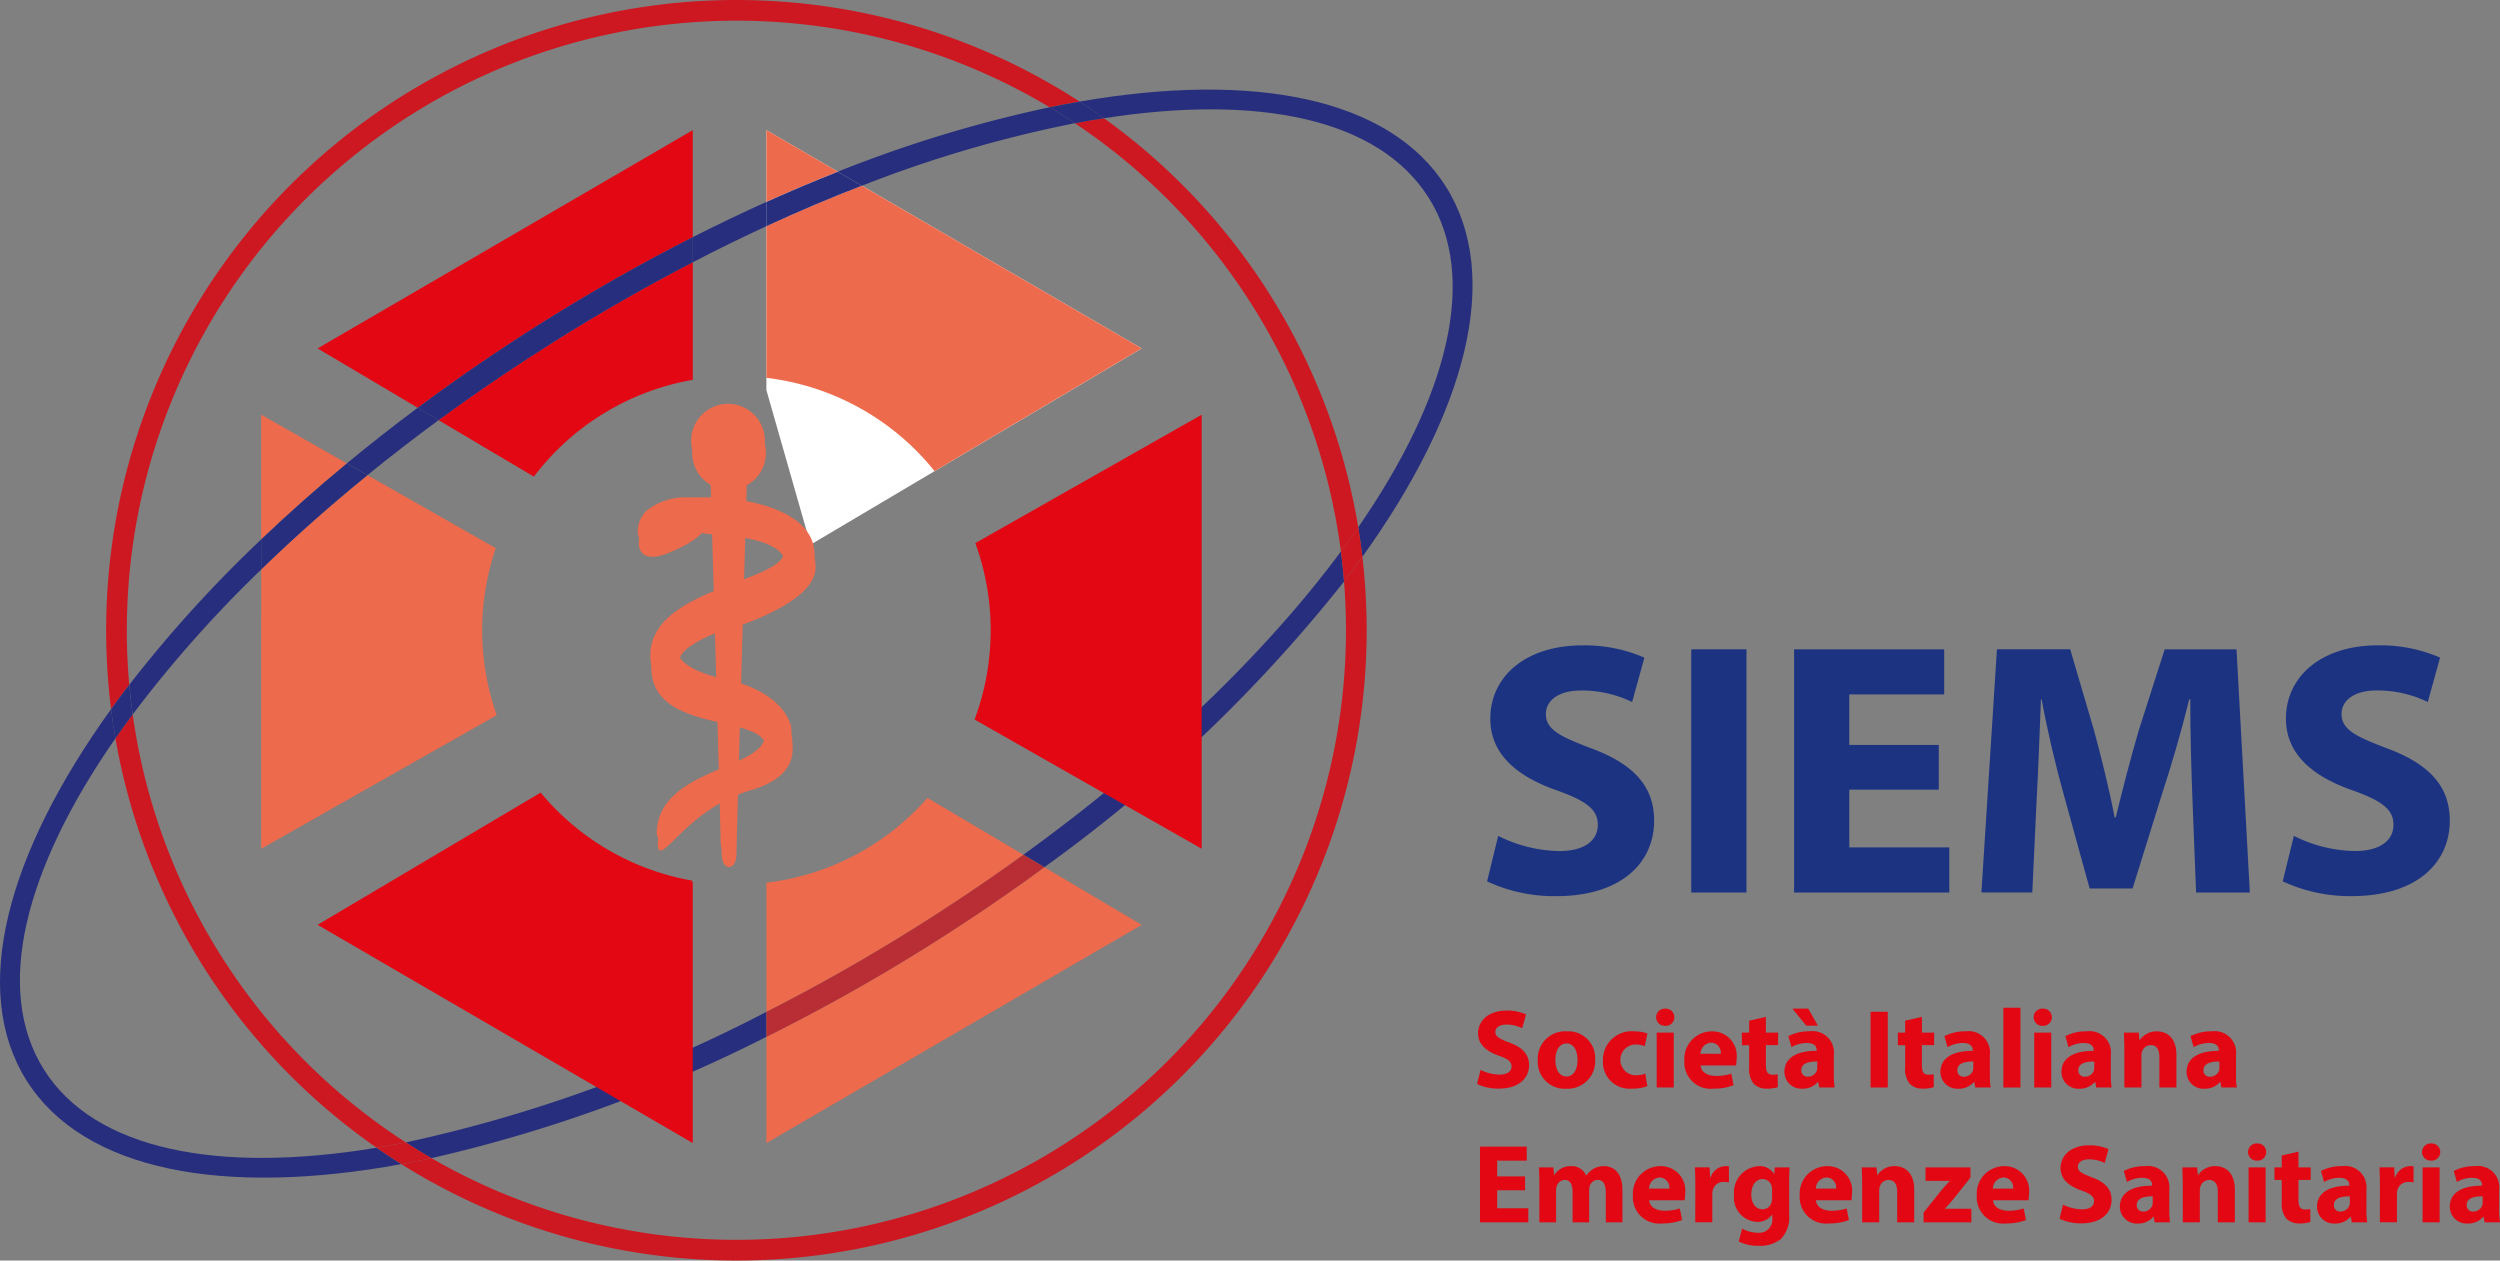 <?xml version="1.0" encoding="UTF-8"?>
<svg xmlns="http://www.w3.org/2000/svg" xmlns:xlink="http://www.w3.org/1999/xlink" id="Raggruppa_12606" data-name="Raggruppa 12606" width="220" height="110.926" viewBox="0 0 220 110.926">
  <rect x="0" y="0" width="220" height="110.926" fill="#808080" stroke="none"/>
  <defs>
    <clipPath id="clip-path">
      <rect id="Rettangolo_4" data-name="Rettangolo 4" width="220" height="110.926" fill="none"></rect>
    </clipPath>
  </defs>
  <path id="Tracciato_1" data-name="Tracciato 1" d="M212.573,36.1l33.022,19.209L216.458,72.578l-3.885-13.6Z" transform="translate(-145.13 -24.648)" fill="#fff"></path>
  <g id="Raggruppa_2" data-name="Raggruppa 2">
    <g id="Raggruppa_1" data-name="Raggruppa 1" clip-path="url(#clip-path)">
      <path id="Tracciato_2" data-name="Tracciato 2" d="M212.573,36.1v6.313q3.17-1.428,6.287-2.656Z" transform="translate(-145.13 -24.649)" fill="#ed6a4c"></path>
      <path id="Tracciato_3" data-name="Tracciato 3" d="M121.1,45.516V36.1L88.083,55.311,96.9,60.534c3.429-2.555,7.05-5.042,10.844-7.431,4.455-2.8,8.929-5.336,13.364-7.587" transform="translate(-60.137 -24.648)" fill="#e20713"></path>
      <path id="Tracciato_4" data-name="Tracciato 4" d="M72.437,115.014v10.98q3.542-3.378,7.54-6.689Z" transform="translate(-49.455 -78.524)" fill="#ed6a4c"></path>
      <path id="Tracciato_5" data-name="Tracciato 5" d="M212.573,255.452V264.8L245.595,245.6l-8.559-5.072q-4.731,3.473-9.921,6.749a166.208,166.208,0,0,1-14.542,8.179" transform="translate(-145.13 -164.213)" fill="#ed6a4c"></path>
      <path id="Tracciato_6" data-name="Tracciato 6" d="M212.573,68.419a22.336,22.336,0,0,1,14.8,8.209l18.218-10.8-24.618-14.32q-4.14,1.6-8.4,3.564Z" transform="translate(-145.13 -35.169)" fill="#ed6a4c"></path>
      <path id="Tracciato_7" data-name="Tracciato 7" d="M121.658,86.635l8.383,4.968a22.36,22.36,0,0,1,13.987-8.519V72.736c-4.084,2.116-8.2,4.469-12.309,7.055q-5.261,3.313-10.061,6.844" transform="translate(-83.06 -49.659)" fill="#e20713"></path>
      <path id="Tracciato_8" data-name="Tracciato 8" d="M212.584,228.77l-.011.039v11.329c4.468-2.269,8.985-4.825,13.486-7.66q4.753-2.993,9.129-6.167l-8.44-5a22.321,22.321,0,0,1-14.164,7.46" transform="translate(-145.13 -151.095)" fill="#ed6a4c"></path>
      <path id="Tracciato_9" data-name="Tracciato 9" d="M72.437,164.673l20.732-11.758a22.381,22.381,0,0,1-.084-14.693l-11.292-6.427c-3.354,2.729-6.48,5.507-9.355,8.3Z" transform="translate(-49.455 -89.981)" fill="#ed6a4c"></path>
      <path id="Tracciato_10" data-name="Tracciato 10" d="M194.281,156.617q.168,2.123.171,4.289a53.653,53.653,0,0,1-80.48,46.453q-1.337.287-2.646.528a55.468,55.468,0,0,0,84.947-46.981,56.02,56.02,0,0,0-.377-6.464q-.779,1.084-1.615,2.175" transform="translate(-76.006 -105.442)" fill="#cd1821"></path>
      <path id="Tracciato_11" data-name="Tracciato 11" d="M33.531,198.154q-.787,1.058-1.517,2.107A55.468,55.468,0,0,0,55,236.287q1.266-.21,2.567-.468a53.645,53.645,0,0,1-24.033-37.664" transform="translate(-21.857 -135.286)" fill="#cd1821"></path>
      <path id="Tracciato_12" data-name="Tracciato 12" d="M31.264,55.464A53.65,53.65,0,0,1,112.473,9.441q1.332-.275,2.634-.5A55.469,55.469,0,0,0,29.443,55.464a56.019,56.019,0,0,0,.432,6.946q.774-1.074,1.6-2.155c-.14-1.579-.215-3.176-.215-4.792" transform="translate(-20.102 -0.001)" fill="#cd1821"></path>
      <path id="Tracciato_13" data-name="Tracciato 13" d="M321.55,70.919q.792-1.069,1.525-2.129a55.453,55.453,0,0,0-22.38-36q-1.261.2-2.557.443A53.631,53.631,0,0,1,321.55,70.919" transform="translate(-203.549 -22.389)" fill="#cd1821"></path>
      <path id="Tracciato_14" data-name="Tracciato 14" d="M96.2,118l1.816,1.033q3.012-2.45,6.261-4.839l-1.838-1.09Q99.2,115.52,96.2,118" transform="translate(-65.679 -77.223)" fill="#272e7d"></path>
      <path id="Tracciato_15" data-name="Tracciato 15" d="M192.165,59.1v2.209q3.256-1.688,6.475-3.17V56q-3.217,1.448-6.475,3.1" transform="translate(-131.197 -38.234)" fill="#272e7d"></path>
      <path id="Tracciato_16" data-name="Tracciato 16" d="M234.506,36.659a109.053,109.053,0,0,1,18.743-5.5q-1.09-.73-2.219-1.406a114.159,114.159,0,0,0-18.642,5.671Z" transform="translate(-158.659 -20.315)" fill="#272e7d"></path>
      <path id="Tracciato_17" data-name="Tracciato 17" d="M47.467,152.267v-2.645a112.894,112.894,0,0,0-11.6,12.784q.117,1.316.3,2.613a107.273,107.273,0,0,1,11.308-12.752" transform="translate(-24.485 -102.152)" fill="#272e7d"></path>
      <path id="Tracciato_18" data-name="Tracciato 18" d="M212.573,50.286v2.139q4.256-1.963,8.4-3.564L218.86,47.63q-3.113,1.227-6.287,2.656" transform="translate(-145.13 -32.518)" fill="#272e7d"></path>
      <path id="Tracciato_19" data-name="Tracciato 19" d="M126.707,73.362c-3.794,2.389-7.415,4.876-10.844,7.431l1.839,1.09q4.792-3.518,10.061-6.843c4.106-2.586,8.225-4.939,12.309-7.055V65.775c-4.435,2.251-8.909,4.782-13.364,7.587" transform="translate(-79.103 -44.907)" fill="#272e7d"></path>
      <path id="Tracciato_20" data-name="Tracciato 20" d="M72.437,135.228v2.645c2.875-2.793,6-5.572,9.355-8.3l-1.815-1.033q-3.994,3.3-7.54,6.689" transform="translate(-49.455 -87.758)" fill="#272e7d"></path>
      <path id="Tracciato_21" data-name="Tracciato 21" d="M144.281,280.654a126.042,126.042,0,0,1-31.736,11.49q1.111.719,2.259,1.384a127.74,127.74,0,0,0,29.477-10.678Z" transform="translate(-76.838 -191.611)" fill="#272e7d"></path>
      <path id="Tracciato_22" data-name="Tracciato 22" d="M283.856,179.647l1.847,1.095a131.284,131.284,0,0,0,26.37-25.136q-.105-1.332-.274-2.645c-6.575,8.871-16.171,18.169-27.943,26.687" transform="translate(-193.797 -104.431)" fill="#272e7d"></path>
      <path id="Tracciato_23" data-name="Tracciato 23" d="M212.573,250.9v2.2a166.2,166.2,0,0,0,14.542-8.179q5.183-3.264,9.921-6.749l-1.847-1.095q-4.372,3.164-9.129,6.167c-4.5,2.834-9.018,5.39-13.486,7.66" transform="translate(-145.13 -161.858)" fill="#b82e34"></path>
      <path id="Tracciato_24" data-name="Tracciato 24" d="M3.866,228.419c-4.428-7.033-1.7-17.646,6.291-29.145q-.22-1.274-.384-2.566c-9.192,12.753-12.424,24.75-7.436,32.673,5.022,7.976,17.365,10.225,32.982,7.362q-1.108-.7-2.18-1.444c-13.955,2.31-24.816.2-29.274-6.881" transform="translate(0 -134.299)" fill="#272e7d"></path>
      <path id="Tracciato_25" data-name="Tracciato 25" d="M330.164,34.357c4.41,7,1.722,17.561-6.2,29.006q.212,1.29.364,2.6c9.134-12.713,12.335-24.665,7.36-32.567-4.942-7.849-16.977-10.151-32.245-7.493q1.089.708,2.142,1.465c13.617-2.125,24.192.03,28.575,6.99" transform="translate(-204.442 -16.962)" fill="#272e7d"></path>
      <path id="Tracciato_26" data-name="Tracciato 26" d="M293.364,30.084q1.3-.246,2.557-.443-1.053-.757-2.142-1.465-1.3.227-2.634.5,1.128.677,2.219,1.407" transform="translate(-198.774 -19.237)" fill="#272e7d"></path>
      <path id="Tracciato_27" data-name="Tracciato 27" d="M107.022,316.868q-1.3.258-2.567.468,1.072.747,2.18,1.444,1.308-.24,2.646-.528-1.148-.665-2.259-1.384" transform="translate(-71.315 -216.336)" fill="#cd1821"></path>
      <path id="Tracciato_28" data-name="Tracciato 28" d="M371.928,148.38q.169,1.313.274,2.645.836-1.091,1.615-2.176-.152-1.309-.364-2.6-.733,1.059-1.525,2.129" transform="translate(-253.927 -99.85)" fill="#cd1821"></path>
      <path id="Tracciato_29" data-name="Tracciato 29" d="M32.705,192.53q-.179-1.3-.3-2.613-.83,1.08-1.6,2.155.162,1.293.384,2.566.729-1.049,1.517-2.107" transform="translate(-21.032 -129.662)" fill="#272e7d"></path>
      <path id="Tracciato_30" data-name="Tracciato 30" d="M270.3,141.841l19.988,11.375v-38.2l-19.919,11.3a22.439,22.439,0,0,1-.069,15.53" transform="translate(-184.54 -78.524)" fill="#e20713"></path>
      <path id="Tracciato_31" data-name="Tracciato 31" d="M107.721,219.831,88.083,231.468,121.1,250.677V227.8l-.064-.223a22.349,22.349,0,0,1-13.32-7.745" transform="translate(-60.137 -150.085)" fill="#e20713"></path>
      <path id="Tracciato_32" data-name="Tracciato 32" d="M198.485,118.662a3.243,3.243,0,1,0-4.8,2.845c.18,6.19.9,31.032.9,32.267,0,1.41.658,1.316.658,1.316s.658.094.658-1.316c0-1.234.72-26.077.9-32.267a3.242,3.242,0,0,0,1.685-2.845" transform="translate(-131.084 -78.8)" fill="#ed6a4c"></path>
      <path id="Tracciato_33" data-name="Tracciato 33" d="M181.314,141.345a5.454,5.454,0,0,0-3.384,1.2c-1.2,1.2-1.2,3.807,1.692,2.679s3.032-1.979,3.243-1.8,7.192.038,7.192,2.717-11.774,3.173-11.774,9.1,10.082,4.019,10.082,7.05-9.518,2.891-9.518,8.672c.287,1.834,2.538-3.384,8.461-5.006,3.925-1.269,3.384-3.525,3.384-4.23s-1.057-3.314-5.57-4.3-5.241-2.574-3.666-3.878a10,10,0,0,1,2.75-1.41s8.531-2.256,8.531-5.711c0-4.865-8.813-5.076-8.813-5.076Z" transform="translate(-120.963 -96.501)" fill="#ed6a4c"></path>
      <path id="Tracciato_34" data-name="Tracciato 34" d="M198.193,115.251a3.243,3.243,0,1,0-4.8,2.845c.18,6.19.9,31.032.9,32.267,0,1.41.658,1.316.658,1.316s.658.094.658-1.316c0-1.234.72-26.077.9-32.267a3.242,3.242,0,0,0,1.685-2.845" transform="translate(-130.884 -76.471)" fill="#ed6a4c"></path>
      <path id="Tracciato_35" data-name="Tracciato 35" d="M181.022,137.934a5.454,5.454,0,0,0-3.384,1.2c-1.2,1.2-1.2,3.807,1.692,2.679s3.032-1.979,3.243-1.8,7.192.038,7.192,2.717-11.774,3.173-11.774,9.1,10.082,4.019,10.082,7.05-9.518,2.891-9.518,8.672c.287,1.834,2.538-3.384,8.461-5.006,3.925-1.269,3.384-3.525,3.384-4.23s-1.057-3.314-5.57-4.3-5.241-2.574-3.666-3.878a10,10,0,0,1,2.75-1.41s8.531-2.256,8.531-5.711c0-4.865-8.813-5.076-8.813-5.076Z" transform="translate(-120.763 -94.172)" fill="#ed6a4c"></path>
      <path id="Tracciato_36" data-name="Tracciato 36" d="M413.435,195.763A12.348,12.348,0,0,0,418.8,197.1c2.223,0,3.4-.921,3.4-2.318,0-1.333-1.016-2.1-3.588-3.016-3.556-1.239-5.874-3.207-5.874-6.319,0-3.652,3.048-6.446,8.1-6.446a13.111,13.111,0,0,1,5.462,1.08l-1.08,3.905a10.174,10.174,0,0,0-4.477-1.016c-2.1,0-3.112.952-3.112,2.064,0,1.366,1.207,1.969,3.969,3.017,3.779,1.4,5.557,3.366,5.557,6.382,0,3.588-2.762,6.636-8.637,6.636a14.008,14.008,0,0,1-6.065-1.3Z" transform="translate(-281.593 -122.207)" fill="#1c3382"></path>
      <rect id="Rettangolo_1" data-name="Rettangolo 1" width="4.858" height="21.401" transform="translate(148.831 57.14)" fill="#1c3382"></rect>
      <path id="Tracciato_37" data-name="Tracciato 37" d="M510.356,192.451h-7.875v5.08h8.8V201.5H497.623V180.1h13.209v3.969h-8.351v4.446h7.875Z" transform="translate(-339.743 -122.959)" fill="#1c3382"></path>
      <path id="Tracciato_38" data-name="Tracciato 38" d="M568.143,193.308c-.1-2.572-.191-5.684-.191-8.8h-.095c-.667,2.731-1.556,5.779-2.382,8.287l-2.6,8.351h-3.779l-2.286-8.288c-.7-2.509-1.429-5.557-1.937-8.351h-.063c-.127,2.89-.222,6.192-.381,8.859l-.381,8.129h-4.477l1.366-21.4h6.446l2.1,7.145c.667,2.476,1.333,5.144,1.81,7.652h.1c.6-2.477,1.333-5.3,2.032-7.684L565.7,180.1h6.319l1.175,21.4h-4.731Z" transform="translate(-375.207 -122.959)" fill="#1c3382"></path>
      <path id="Tracciato_39" data-name="Tracciato 39" d="M634.123,195.763a12.348,12.348,0,0,0,5.366,1.333c2.223,0,3.4-.921,3.4-2.318,0-1.333-1.016-2.1-3.588-3.016-3.556-1.239-5.874-3.207-5.874-6.319,0-3.652,3.048-6.446,8.1-6.446a13.111,13.111,0,0,1,5.462,1.08l-1.08,3.905a10.173,10.173,0,0,0-4.477-1.016c-2.1,0-3.112.952-3.112,2.064,0,1.366,1.207,1.969,3.969,3.017,3.779,1.4,5.557,3.366,5.557,6.382,0,3.588-2.763,6.636-8.637,6.636a14.008,14.008,0,0,1-6.065-1.3Z" transform="translate(-432.264 -122.207)" fill="#1c3382"></path>
      <path id="Tracciato_40" data-name="Tracciato 40" d="M410,285.515a3.847,3.847,0,0,0,1.671.415c.692,0,1.057-.287,1.057-.722,0-.415-.316-.652-1.117-.939-1.107-.386-1.829-1-1.829-1.967,0-1.137.949-2.007,2.521-2.007a4.085,4.085,0,0,1,1.7.336l-.336,1.216a3.169,3.169,0,0,0-1.394-.317c-.653,0-.969.3-.969.643,0,.425.376.613,1.236.939,1.176.435,1.73,1.048,1.73,1.987,0,1.117-.86,2.066-2.689,2.066a4.364,4.364,0,0,1-1.888-.405Z" transform="translate(-279.712 -191.366)" fill="#e20713"></path>
      <path id="Tracciato_41" data-name="Tracciato 41" d="M431.572,288.53a2.426,2.426,0,0,1-2.551,2.58,2.368,2.368,0,0,1-2.5-2.491,2.413,2.413,0,0,1,2.58-2.56,2.351,2.351,0,0,1,2.471,2.471m-3.5.049c0,.83.346,1.453.989,1.453.583,0,.959-.583.959-1.453,0-.721-.277-1.453-.959-1.453-.721,0-.989.741-.989,1.453" transform="translate(-291.198 -195.301)" fill="#e20713"></path>
      <path id="Tracciato_42" data-name="Tracciato 42" d="M448.5,290.883a3.665,3.665,0,0,1-1.344.218,2.345,2.345,0,0,1-2.561-2.472,2.521,2.521,0,0,1,2.768-2.57,3.485,3.485,0,0,1,1.147.188l-.237,1.117a2.057,2.057,0,0,0-.84-.148,1.355,1.355,0,0,0,.03,2.709,2.32,2.32,0,0,0,.86-.148Z" transform="translate(-303.536 -195.301)" fill="#e20713"></path>
      <path id="Tracciato_43" data-name="Tracciato 43" d="M460.982,280.526a.754.754,0,0,1-.811.751.757.757,0,1,1,.01-1.512.754.754,0,0,1,.8.761m-1.552,1.344h1.5V286.7h-1.5Z" transform="translate(-313.64 -191.004)" fill="#e20713"></path>
      <path id="Tracciato_44" data-name="Tracciato 44" d="M468.613,289.065c.049.623.662.92,1.364.92a4.269,4.269,0,0,0,1.335-.2l.2,1.018a4.774,4.774,0,0,1-1.75.3,2.32,2.32,0,0,1-2.58-2.462,2.421,2.421,0,0,1,2.442-2.58,2.144,2.144,0,0,1,2.155,2.412,3.543,3.543,0,0,1-.049.593Zm1.77-1.028a.873.873,0,0,0-.85-.979.987.987,0,0,0-.929.979Z" transform="translate(-318.958 -195.302)" fill="#e20713"></path>
      <path id="Tracciato_45" data-name="Tracciato 45" d="M485.247,282.04v1.384h1.077v1.107h-1.077v1.75c0,.583.139.85.593.85a2.451,2.451,0,0,0,.445-.04l.01,1.137a2.94,2.94,0,0,1-.978.129,1.563,1.563,0,0,1-1.127-.415,2,2,0,0,1-.415-1.433v-1.977h-.643v-1.107h.643v-1.048Z" transform="translate(-329.849 -192.557)" fill="#e20713"></path>
      <path id="Tracciato_46" data-name="Tracciato 46" d="M498.006,286.7l-.089-.484h-.03a1.742,1.742,0,0,1-1.384.593,1.482,1.482,0,0,1-1.562-1.483c0-1.255,1.127-1.858,2.837-1.848v-.069c0-.257-.138-.623-.88-.623a2.72,2.72,0,0,0-1.335.366l-.277-.969a3.992,3.992,0,0,1,1.878-.425,1.88,1.88,0,0,1,2.125,2.086v1.681a7.518,7.518,0,0,0,.069,1.176Zm-.969-6.94.85,1.5h-1.028l-1.216-1.5Zm.791,4.656c-.791-.01-1.4.178-1.4.761a.54.54,0,0,0,.593.574.821.821,0,0,0,.781-.554,1.066,1.066,0,0,0,.03-.257Z" transform="translate(-337.912 -191.004)" fill="#e20713"></path>
      <rect id="Rettangolo_2" data-name="Rettangolo 2" width="1.512" height="6.663" transform="translate(164.611 89.037)" fill="#e20713"></rect>
      <path id="Tracciato_47" data-name="Tracciato 47" d="M528.526,282.04v1.384H529.6v1.107h-1.078v1.75c0,.583.139.85.593.85a2.452,2.452,0,0,0,.445-.04l.01,1.137a2.94,2.94,0,0,1-.978.129,1.563,1.563,0,0,1-1.127-.415,2,2,0,0,1-.415-1.433v-1.977h-.642v-1.107h.642v-1.048Z" transform="translate(-359.396 -192.557)" fill="#e20713"></path>
      <path id="Tracciato_48" data-name="Tracciato 48" d="M541.283,291l-.089-.484h-.03a1.742,1.742,0,0,1-1.384.593,1.482,1.482,0,0,1-1.562-1.483c0-1.255,1.127-1.858,2.837-1.848v-.07c0-.257-.138-.623-.88-.623a2.72,2.72,0,0,0-1.335.366l-.277-.969a3.992,3.992,0,0,1,1.878-.425,1.88,1.88,0,0,1,2.125,2.086v1.681a7.516,7.516,0,0,0,.069,1.176Zm-.178-2.283c-.791-.01-1.4.178-1.4.761a.54.54,0,0,0,.593.574.82.82,0,0,0,.781-.554,1.063,1.063,0,0,0,.03-.257Z" transform="translate(-367.458 -195.301)" fill="#e20713"></path>
      <rect id="Rettangolo_3" data-name="Rettangolo 3" width="1.503" height="7.019" transform="translate(176.296 88.682)" fill="#e20713"></rect>
      <path id="Tracciato_49" data-name="Tracciato 49" d="M565.7,280.526a.755.755,0,0,1-.811.751.757.757,0,1,1,.01-1.512.754.754,0,0,1,.8.761m-1.552,1.344h1.5V286.7h-1.5Z" transform="translate(-385.136 -191.004)" fill="#e20713"></path>
      <path id="Tracciato_50" data-name="Tracciato 50" d="M574.84,291l-.089-.484h-.03a1.742,1.742,0,0,1-1.384.593,1.482,1.482,0,0,1-1.562-1.483c0-1.255,1.127-1.858,2.837-1.848v-.07c0-.257-.138-.623-.88-.623a2.72,2.72,0,0,0-1.335.366l-.277-.969a3.992,3.992,0,0,1,1.878-.425,1.88,1.88,0,0,1,2.125,2.086v1.681a7.516,7.516,0,0,0,.069,1.176Zm-.178-2.283c-.791-.01-1.4.178-1.4.761a.54.54,0,0,0,.593.574.82.82,0,0,0,.781-.554,1.066,1.066,0,0,0,.03-.257Z" transform="translate(-390.369 -195.301)" fill="#e20713"></path>
      <path id="Tracciato_51" data-name="Tracciato 51" d="M589.138,287.71c0-.6-.02-1.117-.039-1.542h1.3l.07.662h.029a1.769,1.769,0,0,1,1.493-.771c.989,0,1.73.653,1.73,2.076V291h-1.5v-2.679c0-.623-.218-1.048-.761-1.048a.8.8,0,0,0-.761.563,1.038,1.038,0,0,0-.059.376V291h-1.5Z" transform="translate(-402.196 -195.301)" fill="#e20713"></path>
      <path id="Tracciato_52" data-name="Tracciato 52" d="M609.55,291l-.089-.484h-.03a1.742,1.742,0,0,1-1.384.593,1.482,1.482,0,0,1-1.562-1.483c0-1.255,1.127-1.858,2.837-1.848v-.07c0-.257-.138-.623-.88-.623a2.72,2.72,0,0,0-1.335.366l-.277-.969a3.992,3.992,0,0,1,1.878-.425,1.88,1.88,0,0,1,2.125,2.086v1.681A7.516,7.516,0,0,0,610.9,291Zm-.178-2.283c-.791-.01-1.4.178-1.4.761a.54.54,0,0,0,.593.574.82.82,0,0,0,.781-.554,1.066,1.066,0,0,0,.03-.257Z" transform="translate(-414.066 -195.301)" fill="#e20713"></path>
      <path id="Tracciato_53" data-name="Tracciato 53" d="M414.47,321.873h-2.452v1.582h2.739v1.236h-4.251v-6.663h4.112v1.235h-2.6v1.384h2.452Z" transform="translate(-280.265 -217.127)" fill="#e20713"></path>
      <path id="Tracciato_54" data-name="Tracciato 54" d="M426.9,325.1c0-.6-.02-1.117-.039-1.542h1.265l.069.652h.03a1.676,1.676,0,0,1,1.463-.761,1.37,1.37,0,0,1,1.325.82h.02a2.16,2.16,0,0,1,.623-.583,1.744,1.744,0,0,1,.919-.237c.929,0,1.631.653,1.631,2.1v2.847h-1.463v-2.63c0-.7-.227-1.107-.712-1.107a.736.736,0,0,0-.692.524,1.265,1.265,0,0,0-.059.386v2.827H429.82v-2.708c0-.613-.217-1.028-.692-1.028a.765.765,0,0,0-.7.544,1,1,0,0,0-.06.376v2.817H426.9Z" transform="translate(-291.433 -220.829)" fill="#e20713"></path>
      <path id="Tracciato_55" data-name="Tracciato 55" d="M454.343,326.454c.05.623.663.92,1.364.92a4.267,4.267,0,0,0,1.335-.2l.2,1.018a4.776,4.776,0,0,1-1.75.3,2.32,2.32,0,0,1-2.58-2.462,2.421,2.421,0,0,1,2.442-2.58,2.144,2.144,0,0,1,2.155,2.412,3.529,3.529,0,0,1-.05.593Zm1.77-1.028a.873.873,0,0,0-.85-.979.987.987,0,0,0-.93.979Z" transform="translate(-309.216 -220.829)" fill="#e20713"></path>
      <path id="Tracciato_56" data-name="Tracciato 56" d="M470.149,325.149c0-.712-.02-1.176-.039-1.592H471.4l.049.89h.04a1.42,1.42,0,0,1,1.3-1,1.556,1.556,0,0,1,.316.02v1.413a2.168,2.168,0,0,0-.406-.039.966.966,0,0,0-1.028.761,1.773,1.773,0,0,0-.03.336v2.452h-1.5Z" transform="translate(-320.959 -220.829)" fill="#e20713"></path>
      <path id="Tracciato_57" data-name="Tracciato 57" d="M485.846,323.558c-.02.306-.04.712-.04,1.433v2.7a2.778,2.778,0,0,1-.731,2.175,2.983,2.983,0,0,1-1.968.593,3.763,3.763,0,0,1-1.74-.376l.3-1.137a2.97,2.97,0,0,0,1.4.366,1.154,1.154,0,0,0,1.255-1.275v-.316h-.02a1.545,1.545,0,0,1-1.3.633,2.128,2.128,0,0,1-2.046-2.362,2.312,2.312,0,0,1,2.195-2.541,1.458,1.458,0,0,1,1.325.682h.02l.049-.573Zm-1.542,1.967a1.172,1.172,0,0,0-.03-.277.824.824,0,0,0-.81-.662c-.544,0-.989.494-.989,1.374,0,.722.356,1.285.989,1.285a.817.817,0,0,0,.791-.613,1.285,1.285,0,0,0,.049-.4Z" transform="translate(-328.361 -220.829)" fill="#e20713"></path>
      <path id="Tracciato_58" data-name="Tracciato 58" d="M500.613,326.454c.049.623.662.92,1.364.92a4.269,4.269,0,0,0,1.335-.2l.2,1.018a4.774,4.774,0,0,1-1.75.3,2.32,2.32,0,0,1-2.58-2.462,2.421,2.421,0,0,1,2.442-2.58,2.144,2.144,0,0,1,2.155,2.412,3.543,3.543,0,0,1-.049.593Zm1.77-1.028a.873.873,0,0,0-.85-.979.987.987,0,0,0-.929.979Z" transform="translate(-340.806 -220.829)" fill="#e20713"></path>
      <path id="Tracciato_59" data-name="Tracciato 59" d="M516.419,325.1c0-.6-.02-1.117-.039-1.542h1.3l.069.662h.029a1.769,1.769,0,0,1,1.493-.771c.989,0,1.73.653,1.73,2.076v2.867h-1.5v-2.679c0-.623-.218-1.048-.761-1.048a.8.8,0,0,0-.761.563,1.037,1.037,0,0,0-.059.376v2.788h-1.5Z" transform="translate(-352.549 -220.829)" fill="#e20713"></path>
      <path id="Tracciato_60" data-name="Tracciato 60" d="M533.547,327.766l1.522-1.908c.277-.326.495-.563.771-.86v-.019h-2.126v-1.186h3.954v.9l-1.453,1.829c-.267.316-.515.623-.791.89v.019h2.323v1.2h-4.2Z" transform="translate(-364.269 -221.063)" fill="#e20713"></path>
      <path id="Tracciato_61" data-name="Tracciato 61" d="M549.718,326.454c.049.623.662.92,1.364.92a4.269,4.269,0,0,0,1.335-.2l.2,1.018a4.774,4.774,0,0,1-1.75.3,2.32,2.32,0,0,1-2.58-2.462,2.421,2.421,0,0,1,2.442-2.58,2.144,2.144,0,0,1,2.155,2.412,3.536,3.536,0,0,1-.049.593Zm1.77-1.028a.873.873,0,0,0-.85-.979.987.987,0,0,0-.929.979Z" transform="translate(-374.331 -220.829)" fill="#e20713"></path>
      <path id="Tracciato_62" data-name="Tracciato 62" d="M571.555,322.9a3.846,3.846,0,0,0,1.671.415c.692,0,1.058-.287,1.058-.722,0-.415-.316-.652-1.117-.939-1.107-.386-1.829-1-1.829-1.967,0-1.137.949-2.007,2.521-2.007a4.086,4.086,0,0,1,1.7.336l-.336,1.216a3.174,3.174,0,0,0-1.394-.316c-.653,0-.969.3-.969.642,0,.425.376.613,1.236.939,1.176.435,1.73,1.048,1.73,1.987,0,1.117-.86,2.066-2.689,2.066a4.365,4.365,0,0,1-1.888-.405Z" transform="translate(-390.009 -216.893)" fill="#e20713"></path>
      <path id="Tracciato_63" data-name="Tracciato 63" d="M591.045,328.392l-.089-.484h-.03a1.742,1.742,0,0,1-1.384.593,1.482,1.482,0,0,1-1.562-1.483c0-1.255,1.127-1.858,2.837-1.848V325.1c0-.257-.138-.623-.88-.623a2.72,2.72,0,0,0-1.335.366l-.277-.969a3.991,3.991,0,0,1,1.878-.425,1.88,1.88,0,0,1,2.125,2.086v1.681a7.516,7.516,0,0,0,.069,1.176Zm-.178-2.283c-.791-.01-1.4.178-1.4.761a.54.54,0,0,0,.593.574.82.82,0,0,0,.781-.554,1.066,1.066,0,0,0,.03-.257Z" transform="translate(-401.432 -220.829)" fill="#e20713"></path>
      <path id="Tracciato_64" data-name="Tracciato 64" d="M605.343,325.1c0-.6-.02-1.117-.039-1.542h1.3l.069.662h.03a1.769,1.769,0,0,1,1.493-.771c.989,0,1.73.653,1.73,2.076v2.867h-1.5v-2.679c0-.623-.218-1.048-.761-1.048a.8.8,0,0,0-.761.563,1.038,1.038,0,0,0-.059.376v2.788h-1.5Z" transform="translate(-413.26 -220.829)" fill="#e20713"></path>
      <path id="Tracciato_65" data-name="Tracciato 65" d="M625.154,317.916a.754.754,0,0,1-.811.751.757.757,0,1,1,.01-1.512.754.754,0,0,1,.8.761m-1.552,1.345h1.5v4.834h-1.5Z" transform="translate(-425.725 -216.532)" fill="#e20713"></path>
      <path id="Tracciato_66" data-name="Tracciato 66" d="M632.969,319.429v1.384h1.077v1.107h-1.077v1.75c0,.583.139.85.593.85a2.45,2.45,0,0,0,.444-.04l.01,1.137a2.939,2.939,0,0,1-.978.129,1.563,1.563,0,0,1-1.127-.415,2,2,0,0,1-.415-1.433V321.92h-.642v-1.107h.642v-1.048Z" transform="translate(-430.703 -218.084)" fill="#e20713"></path>
      <path id="Tracciato_67" data-name="Tracciato 67" d="M645.726,328.392l-.089-.484h-.03a1.742,1.742,0,0,1-1.384.593,1.482,1.482,0,0,1-1.562-1.483c0-1.255,1.127-1.858,2.837-1.848V325.1c0-.257-.138-.623-.88-.623a2.72,2.72,0,0,0-1.335.366l-.277-.969a3.991,3.991,0,0,1,1.878-.425,1.88,1.88,0,0,1,2.125,2.086v1.681a7.516,7.516,0,0,0,.069,1.176Zm-.178-2.283c-.791-.01-1.4.178-1.4.761a.54.54,0,0,0,.593.574.82.82,0,0,0,.781-.554,1.066,1.066,0,0,0,.03-.257Z" transform="translate(-438.765 -220.829)" fill="#e20713"></path>
      <path id="Tracciato_68" data-name="Tracciato 68" d="M660.025,325.149c0-.712-.02-1.176-.039-1.592h1.295l.05.89h.04a1.42,1.42,0,0,1,1.3-1,1.556,1.556,0,0,1,.316.02v1.413a2.169,2.169,0,0,0-.406-.039.966.966,0,0,0-1.028.761,1.779,1.779,0,0,0-.03.336v2.452h-1.5Z" transform="translate(-450.593 -220.829)" fill="#e20713"></path>
      <path id="Tracciato_69" data-name="Tracciato 69" d="M673.417,317.916a.754.754,0,0,1-.811.751.757.757,0,1,1,.01-1.512.753.753,0,0,1,.8.761m-1.552,1.345h1.5v4.834h-1.5Z" transform="translate(-458.676 -216.532)" fill="#e20713"></path>
      <path id="Tracciato_70" data-name="Tracciato 70" d="M682.555,328.392l-.089-.484h-.03a1.742,1.742,0,0,1-1.384.593,1.482,1.482,0,0,1-1.562-1.483c0-1.255,1.127-1.858,2.837-1.848V325.1c0-.257-.138-.623-.88-.623a2.72,2.72,0,0,0-1.335.366l-.277-.969a3.991,3.991,0,0,1,1.878-.425,1.88,1.88,0,0,1,2.125,2.086v1.681a7.516,7.516,0,0,0,.069,1.176Zm-.178-2.283c-.791-.01-1.4.178-1.4.761a.54.54,0,0,0,.593.574.82.82,0,0,0,.781-.554,1.066,1.066,0,0,0,.03-.257Z" transform="translate(-463.909 -220.829)" fill="#e20713"></path>
    </g>
  </g>
</svg>
